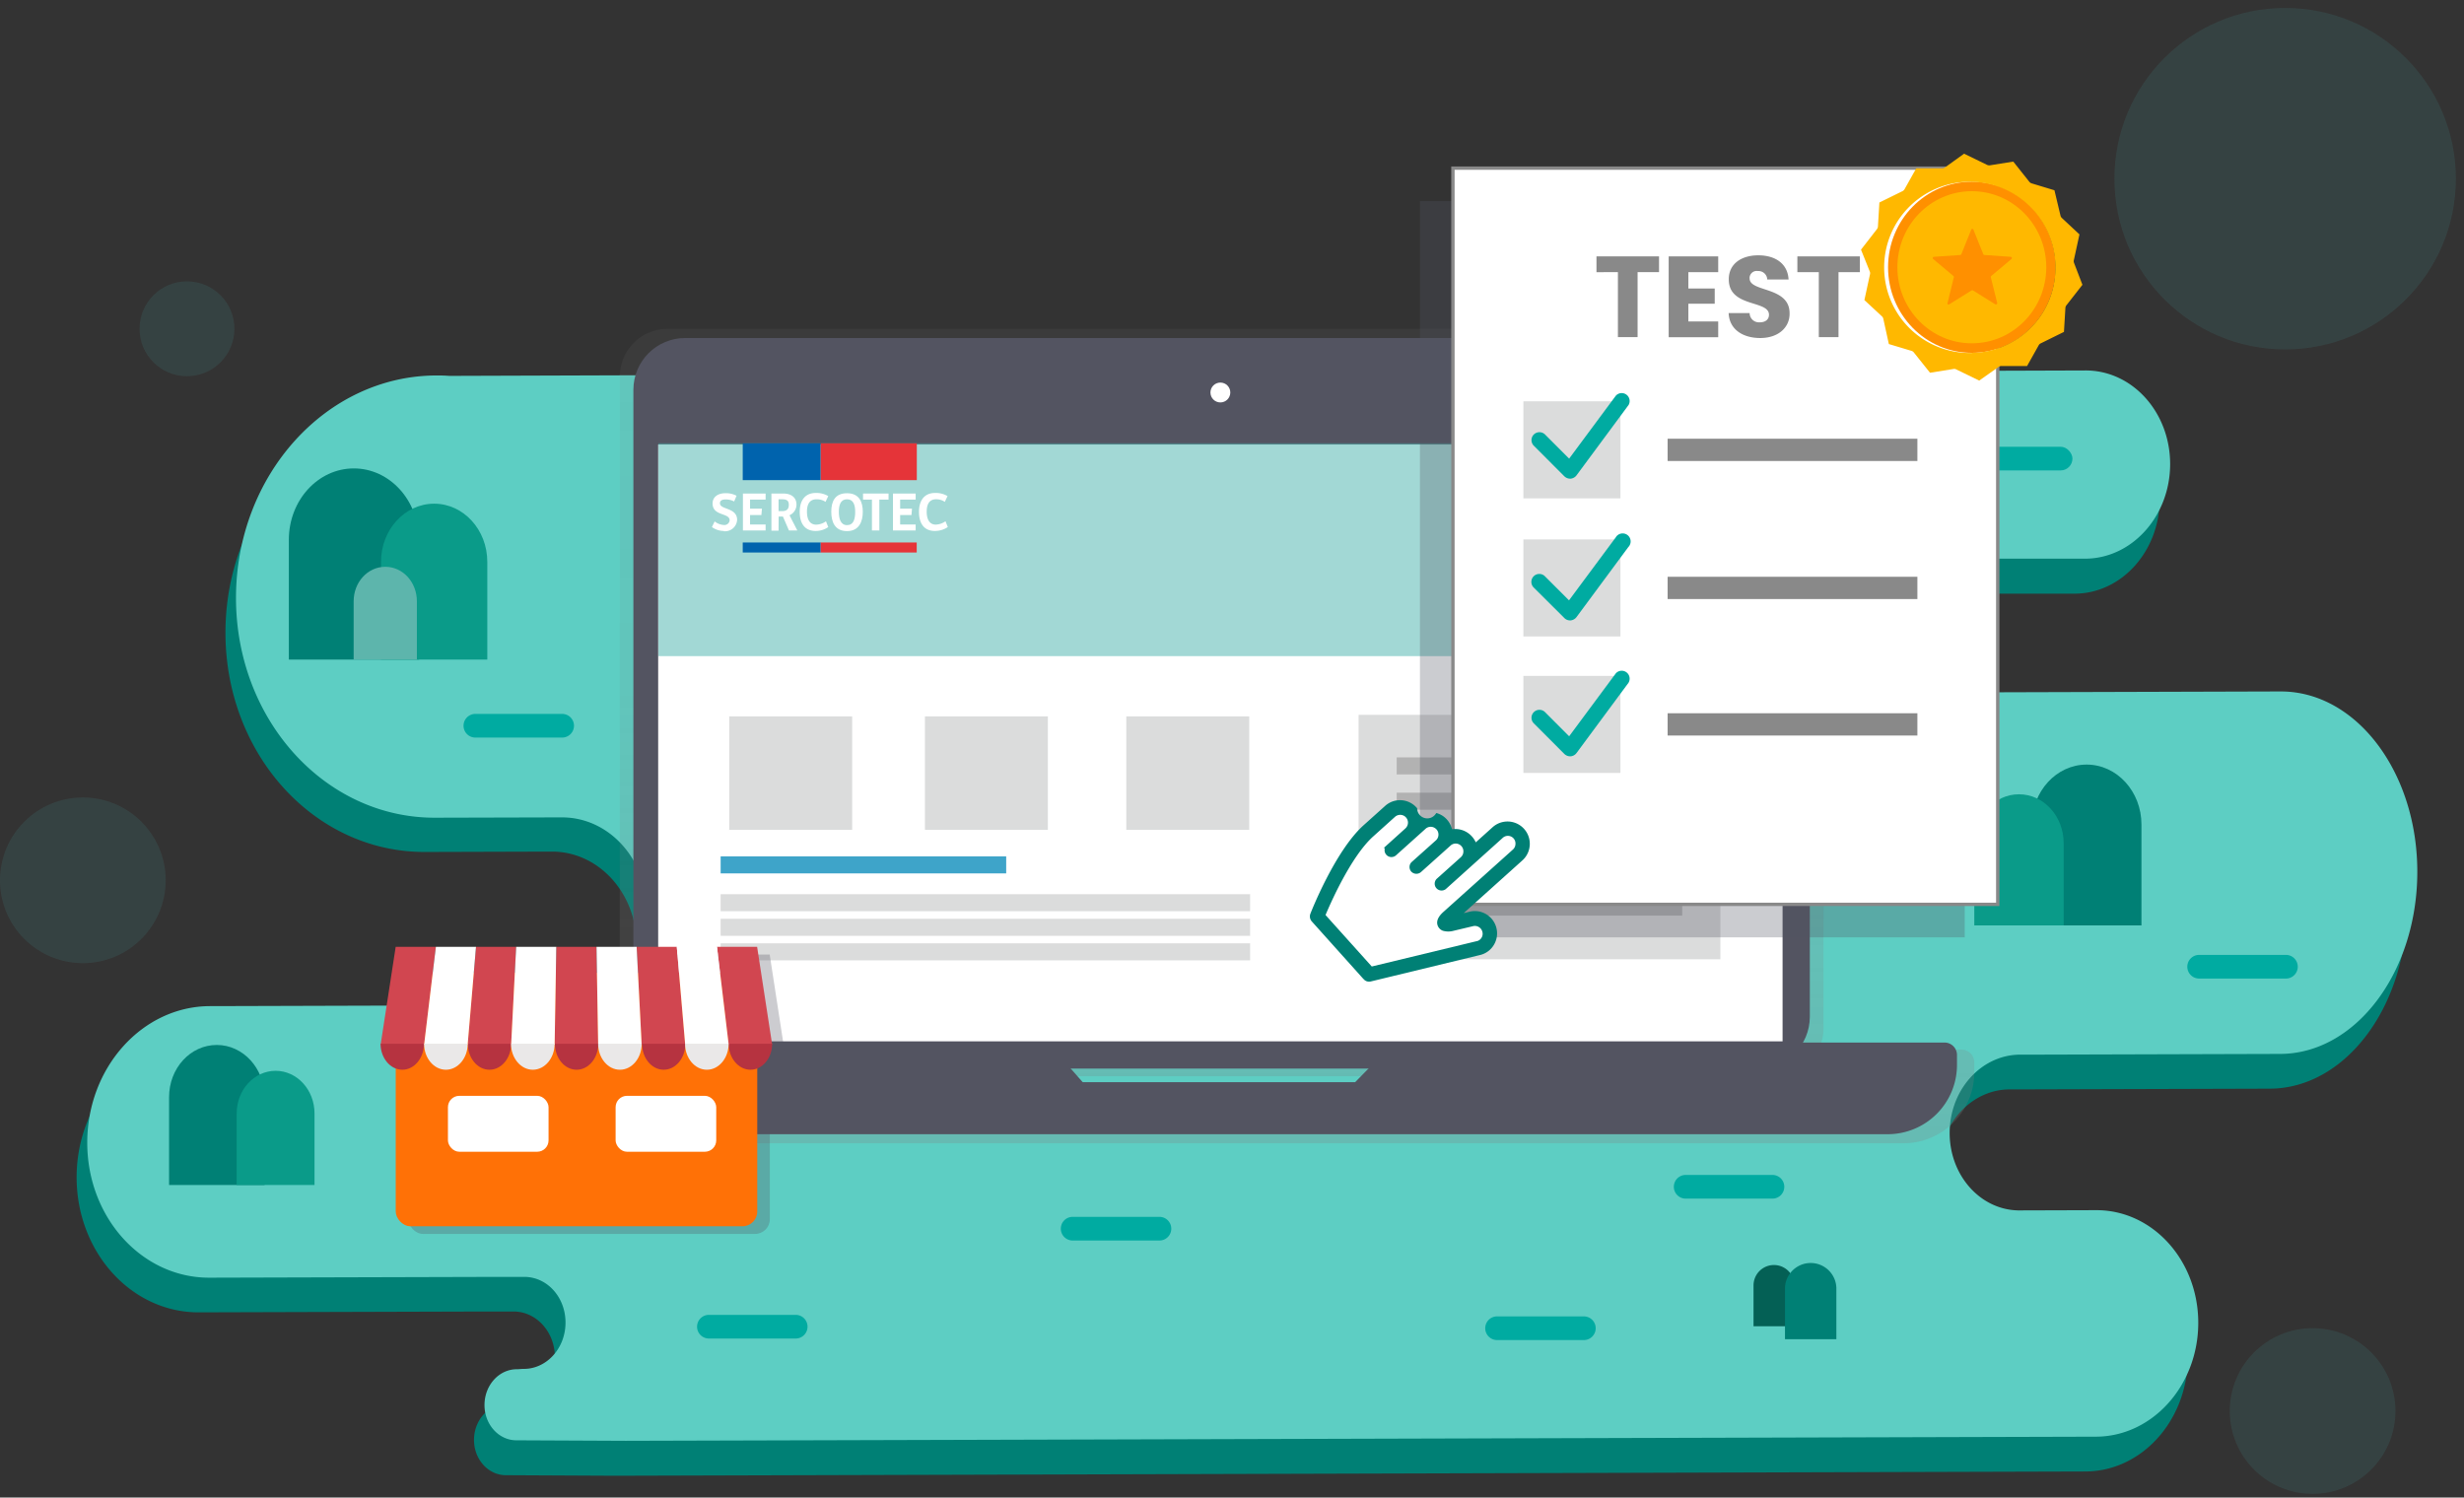 <svg id="Capa_3" data-name="Capa 3" xmlns="http://www.w3.org/2000/svg" xmlns:xlink="http://www.w3.org/1999/xlink" viewBox="0 0 530.93 322.71"><rect x="0" y="0" width="530.93" height="322.71" fill="#333333" stroke="none"/><defs><style>.cls-1{fill:none;}.cls-2,.cls-21,.cls-5{fill:#008075;}.cls-3{fill:#5dcec3;}.cls-4{fill:#00aba1;}.cls-5,.cls-6,.cls-7{fill-rule:evenodd;}.cls-6{fill:#0a9b89;}.cls-7{fill:#5db5ac;}.cls-8{fill:url(#Degradado_sin_nombre_8);}.cls-18,.cls-9{fill:#535461;}.cls-10,.cls-19,.cls-22{fill:#fff;}.cls-11{fill:#49b2ac;}.cls-11,.cls-16{opacity:0.51;}.cls-11,.cls-16,.cls-18{isolation:isolate;}.cls-12{clip-path:url(#clip-path);}.cls-13{fill:#e53439;}.cls-14{fill:#0063ad;}.cls-15{fill:#3ea4c9;}.cls-16{fill:#b9baba;}.cls-17{fill:#b2b2b2;}.cls-18,.cls-25{opacity:0.3;}.cls-19{stroke:#898989;}.cls-19,.cls-21,.cls-22{stroke-miterlimit:10;}.cls-19,.cls-22{stroke-width:0.72px;}.cls-20{fill:#898989;}.cls-21,.cls-22{stroke:#008075;}.cls-21{stroke-width:1.08px;}.cls-23{fill:#ff9000;}.cls-24{fill:#ffb800;}.cls-26{fill:#ff7106;}.cls-27{fill:#d14650;}.cls-28{fill:#b63340;}.cls-29{fill:#eae8e8;}.cls-30{fill:#046055;}.cls-31{fill:#4bc4c4;opacity:0.11;}</style><linearGradient id="Degradado_sin_nombre_8" x1="344.68" y1="-1453.83" x2="344.68" y2="-1629.35" gradientTransform="translate(-82 1700.2)" gradientUnits="userSpaceOnUse"><stop offset="0" stop-color="gray" stop-opacity="0.25"/><stop offset="0.54" stop-color="gray" stop-opacity="0.12"/><stop offset="1" stop-color="gray" stop-opacity="0.1"/></linearGradient><clipPath id="clip-path"><rect class="cls-1" x="141.87" y="95.52" width="242.02" height="45.87"/></clipPath></defs><title>pasos2-info</title><path class="cls-2" d="M109.26,302.59c-3.82-.11-7,3.24-7.12,7.46s2.89,7.74,6.7,7.84l23.7.12,316.77-.92c12.17,0,22.06-11,22.1-24.47s-9.8-24.38-22-24.35h-.13l-16.51.05h-.23c-8.37-.23-15-7.92-14.7-17.19s7.24-16.6,15.6-16.37h.82L489,234.6c16.3,0,29.56-17.56,29.61-39.12s-13.11-39-29.4-38.94h-.38l-87.5.25c-7.18,0-13-6.41-13-14.37a15.58,15.58,0,0,1,2.75-8.84,13.06,13.06,0,0,1,6.93-5.11,18.87,18.87,0,0,1,5.6-.54H447c10.11,0,18.33-9.13,18.36-20.33s-8.15-20.25-18.26-20.22L94.55,88.5c-.93-.06-1.87-.09-2.81-.09-23.77.07-43.1,21.47-43.16,47.8s19.2,47.47,43,47.38l26.71-.08h.64c10.11,0,18.28,9,18.25,20.22S128.9,224,118.79,224.07l-75,.21H43c-14.59,0-26.45,13.17-26.49,29.33s11.75,29.23,26.34,29.19l61.11-.18h6.92c4.94.14,8.83,4.68,8.68,10.16s-4.27,9.8-9.22,9.67Z"/><path class="cls-3" d="M111.52,295.06c-3.82-.1-7,3.24-7.12,7.47s2.89,7.74,6.71,7.84l23.7.11,316.77-.89c12.16,0,22.06-11,22.09-24.47s-9.8-24.38-22-24.34h-.13l-16.5.05h-.24c-8.37-.22-14.94-7.92-14.69-17.19s7.23-16.6,15.6-16.37h.81l54.74-.16c16.29,0,29.55-17.56,29.61-39.11s-13.11-39-29.41-39h-.37l-87.5.26c-7.19,0-13-6.42-13-14.38a15.53,15.53,0,0,1,2.75-8.83,13.16,13.16,0,0,1,6.94-5.12,19.56,19.56,0,0,1,5.6-.54h43.37c10.11,0,18.33-9.13,18.36-20.33s-8.14-20.26-18.25-20.23L96.82,81c-.93-.07-1.86-.1-2.8-.09-23.78.06-43.1,21.46-43.17,47.79S70,176.28,93.76,176.21l26.71-.07h.64c10.11,0,18.29,9,18.26,20.22s-8.2,20.23-18.31,20.23l-75,.22H45.3c-14.59,0-26.46,13.18-26.5,29.34s11.75,29.23,26.34,29.18l61.12-.17h6.91c5,.13,8.83,4.68,8.68,10.15s-4.27,9.81-9.21,9.67Z"/><rect class="cls-4" x="422.76" y="96.27" width="23.8" height="5.1" rx="2.55"/><path class="cls-5" d="M57,236.43c0-6.21-4.61-11.25-10.29-11.25s-10.28,5-10.28,11.25v18.93H57Z"/><path class="cls-6" d="M67.77,239.93c0-5.07-3.75-9.18-8.38-9.18S51,234.86,51,239.93v15.43H67.77Z"/><path class="cls-5" d="M437.81,177.68c0-7.13,5.29-12.92,11.81-12.92s11.81,5.79,11.81,12.92v21.74H437.81Z"/><path class="cls-6" d="M425.41,181.7c0-5.82,4.31-10.54,9.63-10.54s9.63,4.72,9.63,10.54v17.72H425.41Z"/><path class="cls-5" d="M90.24,116.3c0-8.48-6.28-15.36-14-15.36s-14,6.88-14,15.36v25.83H90.32Z"/><path class="cls-6" d="M105,121.07c0-6.92-5.13-12.53-11.45-12.53s-11.45,5.61-11.45,12.53v21.06H105Z"/><path class="cls-7" d="M89.83,129.59c0-4.12-3-7.45-6.81-7.45s-6.82,3.33-6.82,7.45v12.54H89.83Z"/><path class="cls-8" d="M422.68,226.19H391.84a10.32,10.32,0,0,0,1.08-4.59V81.18a10.34,10.34,0,0,0-10.33-10.33H143.88a10.32,10.32,0,0,0-10.33,10.32h0V221.59a10.32,10.32,0,0,0,1.08,4.59H102.68a2.73,2.73,0,0,0-2.73,2.73h0v2.2a15.27,15.27,0,0,0,15.27,15.26H410.13a15.29,15.29,0,0,0,15.28-15.27h0v-2.2A2.74,2.74,0,0,0,422.68,226.19Zm-190,8.74-2.63-3h65.63l-2.93,3Z"/><rect class="cls-9" x="136.48" y="72.84" width="253.49" height="157.43" rx="11.16"/><rect class="cls-10" x="141.82" y="95.79" width="242.28" height="128.61"/><circle class="cls-10" cx="262.96" cy="84.58" r="2.14"/><path class="cls-9" d="M300.37,224.66,292,233.2h-58.7l-7.52-8.54H106.33a2.67,2.67,0,0,0-2.67,2.67v2.15a14.92,14.92,0,0,0,14.91,14.93H406.79a14.93,14.93,0,0,0,14.89-14.93v-2.15a2.68,2.68,0,0,0-2.67-2.67Z"/><rect class="cls-11" x="141.87" y="95.52" width="242.02" height="45.87"/><g class="cls-12"><path class="cls-10" d="M156,114.42a4.46,4.46,0,0,1-2.6-.84l.59-1.22a3.49,3.49,0,0,0,2,.77,1.12,1.12,0,0,0,1.23-1v0c0-1.69-3.68-.85-3.68-3.65,0-1.21.94-2.2,2.8-2.2a4.89,4.89,0,0,1,2.37.55l-.52,1.23a3.81,3.81,0,0,0-1.87-.43c-.72,0-1.19.23-1.19.82,0,1.43,3.7.87,3.7,3.58a2.6,2.6,0,0,1-2.72,2.45h-.14"/><polygon class="cls-10" points="160.08 114.31 160.08 106.35 164.97 106.35 164.97 107.66 161.62 107.66 161.62 109.61 164.18 109.61 164.06 110.98 161.62 110.98 161.62 113.02 164.97 113.02 164.97 114.31 160.08 114.31"/><path class="cls-10" d="M168.54,107.59h-.78v2.55h.78c1,0,1.43-.46,1.43-1.37s-.5-1.18-1.43-1.18m-.78,6.76h-1.54v-8h2.56c1.57,0,2.84.73,2.84,2.39a2.49,2.49,0,0,1-1.5,2.29c.55,1.11,1.12,2.17,1.68,3.28H170l-1.3-3h-.92Z"/><path class="cls-10" d="M175.76,114.42c-2.24,0-3.44-1.48-3.44-4.13,0-2.48,1.19-4.06,3.44-4.06a5,5,0,0,1,2.71.67l-.59,1.25a3.23,3.23,0,0,0-2-.55c-1.32,0-2,.93-2,2.67s.66,2.79,2,2.79a3.78,3.78,0,0,0,2.1-.73l.49,1.25a4.76,4.76,0,0,1-2.73.84"/><path class="cls-10" d="M182.51,107.59c-1.39,0-1.76,1.26-1.76,2.69s.35,2.88,1.76,2.88,1.76-1.27,1.76-2.88c0-1.45-.37-2.69-1.76-2.69m0,6.86c-2.63,0-3.39-2-3.39-4.16s.73-4,3.39-4,3.4,1.92,3.4,4-.78,4.16-3.4,4.16"/><polygon class="cls-10" points="189.48 107.66 189.48 114.31 187.88 114.31 187.88 107.66 185.96 107.66 185.96 106.35 191.46 106.35 191.46 107.66 189.48 107.66"/><polygon class="cls-10" points="192.41 114.31 192.41 106.35 197.3 106.35 197.3 107.66 193.96 107.66 193.96 109.61 196.51 109.61 196.4 110.98 193.96 110.98 193.96 113.02 197.3 113.02 197.3 114.31 192.41 114.31"/><path class="cls-10" d="M201.46,114.42c-2.24,0-3.44-1.48-3.44-4.13,0-2.48,1.19-4.06,3.44-4.06a5,5,0,0,1,2.71.67l-.59,1.25a3.23,3.23,0,0,0-1.9-.56c-1.32,0-2,.93-2,2.67s.66,2.79,1.95,2.79a3.78,3.78,0,0,0,2.1-.73l.5,1.25a4.86,4.86,0,0,1-2.74.84"/><rect class="cls-13" x="176.79" y="116.9" width="20.74" height="2.16"/><rect class="cls-14" x="160.04" y="116.9" width="16.76" height="2.16"/><rect class="cls-13" x="176.79" y="94.67" width="20.76" height="8.8"/><rect class="cls-14" x="160.04" y="94.67" width="16.76" height="8.8"/></g><rect class="cls-15" x="155.28" y="184.54" width="61.53" height="3.67"/><rect class="cls-16" x="155.28" y="192.69" width="114.09" height="3.67"/><rect class="cls-16" x="155.28" y="197.99" width="114.09" height="3.67"/><rect class="cls-16" x="155.28" y="203.28" width="114.09" height="3.67"/><rect class="cls-16" x="157.13" y="154.38" width="26.49" height="24.45"/><rect class="cls-16" x="242.69" y="154.38" width="26.49" height="24.45"/><rect class="cls-16" x="199.3" y="154.38" width="26.49" height="24.45"/><rect class="cls-16" x="292.74" y="154.04" width="77.96" height="52.68"/><rect class="cls-17" x="300.95" y="163.21" width="61.53" height="3.67"/><rect class="cls-17" x="300.95" y="170.82" width="61.53" height="3.67"/><rect class="cls-17" x="300.95" y="178.42" width="61.53" height="3.67"/><rect class="cls-17" x="300.95" y="186.03" width="61.53" height="3.67"/><rect class="cls-17" x="300.95" y="193.64" width="61.53" height="3.67"/><rect class="cls-18" x="305.96" y="43.34" width="117.39" height="158.65"/><rect class="cls-19" x="313.07" y="36.23" width="117.39" height="158.65"/><rect class="cls-20" x="359.33" y="94.54" width="53.82" height="4.8"/><rect class="cls-16" x="328.25" y="86.48" width="20.91" height="20.91"/><rect class="cls-20" x="359.33" y="124.29" width="53.82" height="4.8"/><rect class="cls-16" x="328.25" y="116.24" width="20.91" height="20.91"/><rect class="cls-20" x="359.33" y="153.7" width="53.82" height="4.8"/><rect class="cls-16" x="328.25" y="145.65" width="20.91" height="20.91"/><path class="cls-20" d="M344,55.25h13.48v3.4h-4.62v14h-4.24v-14H344Z"/><path class="cls-20" d="M370.23,58.65H363.8v3.52h5.68v3.28H363.8v3.82h6.43v3.4H359.56V55.25h10.67Z"/><path class="cls-20" d="M379.28,72.84c-3.75,0-6.67-1.86-6.8-5.38H377a2,2,0,0,0,2,2h.17c1.24,0,2-.62,2-1.64,0-3.22-8.71-1.48-8.66-7.66,0-3.3,2.71-5.14,6.35-5.14,3.8,0,6.36,1.89,6.53,5.21h-4.59a1.89,1.89,0,0,0-2-1.82h0A1.54,1.54,0,0,0,377,59.71a1,1,0,0,0,0,.3c0,3,8.61,1.66,8.61,7.49C385.68,70.41,383.35,72.84,379.28,72.84Z"/><path class="cls-20" d="M387.29,55.25h13.47v3.4h-4.61v14h-4.24v-14h-4.62Z"/><path class="cls-4" d="M350.89,87.31l-11.21,15.15a1.82,1.82,0,0,1-1.25.69h-.13a1.81,1.81,0,0,1-1.21-.5l-6.59-6.6a1.71,1.71,0,0,1,0-2.42h0a1.73,1.73,0,0,1,2.42,0l5.19,5.2,10.06-13.56a1.71,1.71,0,0,1,2.75,2Z"/><path class="cls-4" d="M350.89,117.85,339.68,133a1.82,1.82,0,0,1-1.25.69h-.13a1.7,1.7,0,0,1-1.21-.5l-6.62-6.59a1.71,1.71,0,1,1,2.42-2.42l5.19,5.19,10.06-13.55a1.71,1.71,0,1,1,3,1.7,1.61,1.61,0,0,1-.21.3Z"/><path class="cls-4" d="M350.89,147.15,339.68,162.3a1.77,1.77,0,0,1-1.25.68h-.13a1.81,1.81,0,0,1-1.21-.5l-6.59-6.6a1.71,1.71,0,0,1,2.42-2.42l5.19,5.2,10.06-13.56a1.71,1.71,0,0,1,2.75,2Z"/><path class="cls-21" d="M282.87,197.07a1.08,1.08,0,0,0,.21,1.15l11.15,12.43a1.27,1.27,0,0,0,.45.3,1.2,1.2,0,0,0,.65,0l23.46-5.68a4.18,4.18,0,0,0,2.63-1.92,4.27,4.27,0,0,0-1.42-5.86,4.23,4.23,0,0,0-3.22-.5l-3.34.81L327.68,185a4.26,4.26,0,1,0-5.7-6.34l-4.23,3.8a4.32,4.32,0,0,0-1-1.86,4.27,4.27,0,0,0-2.94-1.41,4.21,4.21,0,0,0-1.37.15,4.28,4.28,0,0,0-1.06-2.37,4.09,4.09,0,0,0-1.68-1.14,2.72,2.72,0,0,1-4.87-1.44,4.24,4.24,0,0,0-6-.33l-4.69,4.21C288.13,183.73,283.08,196.52,282.87,197.07Z"/><path class="cls-22" d="M285.2,197.25c1-2.4,5.51-12.84,10.47-17.29l4.68-4.21a2.05,2.05,0,0,1,2.07-.39,1.92,1.92,0,0,1,.8.55,2,2,0,0,1,.52,1.46,2.07,2.07,0,0,1-.67,1.41l-4,3.61a1.11,1.11,0,0,0-.37.77,1.13,1.13,0,0,0,.29.8,1.12,1.12,0,0,0,1.57.09l6.37-5.72a2,2,0,0,1,2.07-.39,2.21,2.21,0,0,1,.8.55,2,2,0,0,1,.51,1.47,2,2,0,0,1-.67,1.4L304.45,186a1.07,1.07,0,0,0-.37.77,1.12,1.12,0,0,0,.28.81,1.16,1.16,0,0,0,1.58.08l6.37-5.71a2,2,0,0,1,2.86.15,2,2,0,0,1,.51,1.47A2,2,0,0,1,315,185l-5.2,4.66a1.12,1.12,0,0,0,1.49,1.66l12.23-11a2,2,0,0,1,2.83.05,2,2,0,0,1,.55,1.57,2,2,0,0,1-.67,1.4l-14.93,13.4c-.43.39-1.74,1.56-1.09,2.78a1.51,1.51,0,0,0,.82.71,3.87,3.87,0,0,0,2.08,0l4.21-1a1.91,1.91,0,0,1,1.18.07,1.62,1.62,0,0,1,.35.17,2,2,0,0,1,.92,1.26,2,2,0,0,1-1.44,2.43l-.06,0-22.81,5.51Z"/><ellipse class="cls-23" cx="424.88" cy="57.59" rx="18.05" ry="18.44"/><path class="cls-24" d="M446.88,56.59a1.06,1.06,0,0,1,0-.61l1.19-5.47L444.31,47a1,1,0,0,1-.32-.51L442.68,41l-4.89-1.48a1.06,1.06,0,0,1-.5-.32l-3.48-4.38-5,.8a1.12,1.12,0,0,1-.6-.07l-5-2.43h0l-4.17,3a1,1,0,0,1-.59.16H412.9l-2.51,4.48a1.09,1.09,0,0,1-.43.42l-5,2.46-.31,5.16a1,1,0,0,1-.22.58L401,53.8l1.92,4.78a1,1,0,0,1,0,.6l-1.19,5.48,3.76,3.49a1,1,0,0,1,.31.51L407,74.14l4.89,1.47a1,1,0,0,1,.5.35l3.48,4.36,5-.8a.89.89,0,0,1,.6.06l5,2.43,4.17-2.94a.92.92,0,0,1,.6-.19h5.54l2.51-4.48a.92.92,0,0,1,.44-.41l5-2.47.31-5.15a1,1,0,0,1,.22-.58l3.45-4.42Zm-22,19.47a18.45,18.45,0,1,1,18-18.9c0,.15,0,.3,0,.45a18.27,18.27,0,0,1-18,18.43Z"/><ellipse class="cls-24" cx="424.88" cy="57.59" rx="16.04" ry="16.39"/><path class="cls-23" d="M425.23,49.51l2.12,5.27a.29.29,0,0,0,.24.17l5.66.39a.27.27,0,0,1,.26.28.28.28,0,0,1-.1.2l-4.35,3.65a.26.26,0,0,0-.09.28l1.37,5.51a.26.26,0,0,1-.17.32.27.27,0,0,1-.23,0l-4.82-3a.3.3,0,0,0-.29,0l-4.82,3a.27.27,0,0,1-.36-.06.24.24,0,0,1,0-.23L421,59.75a.26.26,0,0,0-.09-.28l-4.35-3.65a.27.27,0,0,1,.16-.48l5.66-.39a.31.31,0,0,0,.24-.17l2.12-5.27a.26.26,0,0,1,.34-.17A.29.29,0,0,1,425.23,49.51Z"/><g class="cls-25"><rect class="cls-9" x="87.98" y="211.29" width="77.9" height="54.61" rx="3.18"/><polygon class="cls-9" points="94.11 226.74 84.73 226.74 87.98 205.69 96.63 205.69 94.11 226.74"/><polygon class="cls-9" points="112.85 226.74 103.48 226.74 105.28 205.69 113.93 205.69 112.85 226.74"/><polygon class="cls-9" points="131.6 226.74 122.23 226.74 122.59 205.69 131.24 205.69 131.6 226.74"/><polygon class="cls-9" points="150.35 226.74 140.97 226.74 139.89 205.69 148.55 205.69 150.35 226.74"/><polygon class="cls-9" points="169.09 226.74 159.72 226.74 157.2 205.69 165.85 205.69 169.09 226.74"/><polygon class="cls-9" points="103.48 226.74 94.11 226.74 96.63 205.69 105.28 205.69 103.48 226.74"/><polygon class="cls-9" points="122.23 226.74 112.85 226.74 113.93 205.69 122.59 205.69 122.23 226.74"/><polygon class="cls-9" points="140.97 226.74 131.6 226.74 131.24 205.69 139.89 205.69 140.97 226.74"/><polygon class="cls-9" points="159.72 226.74 150.35 226.74 148.55 205.69 157.2 205.69 159.72 226.74"/><path class="cls-9" d="M94.07,226.59c0,3.09-2.09,5.59-4.67,5.59s-4.67-2.5-4.67-5.59"/><path class="cls-9" d="M112.85,226.59c0,3.09-2.09,5.59-4.67,5.59s-4.67-2.5-4.67-5.59"/><path class="cls-9" d="M103.49,226.59c0,3.09-2.1,5.59-4.7,5.59s-4.69-2.5-4.69-5.59"/><path class="cls-9" d="M122.22,226.59c0,3.09-2.11,5.59-4.7,5.59s-4.69-2.5-4.69-5.59"/><path class="cls-9" d="M131.62,226.59c0,3.09-2.09,5.59-4.67,5.59s-4.67-2.5-4.67-5.59"/><path class="cls-9" d="M141,226.59c0,3.09-2.11,5.59-4.7,5.59s-4.69-2.5-4.69-5.59"/><path class="cls-9" d="M150.35,226.59c0,3.09-2.09,5.59-4.67,5.59s-4.67-2.5-4.67-5.59"/><path class="cls-9" d="M169.09,226.59c0,3.09-2.09,5.59-4.66,5.59s-4.67-2.5-4.67-5.59"/><path class="cls-9" d="M159.68,226.59c0,3.09-2.11,5.59-4.7,5.59s-4.7-2.5-4.7-5.59"/><rect class="cls-9" x="99.23" y="237.79" width="21.68" height="12.05" rx="2.45"/><rect class="cls-9" x="135.37" y="237.79" width="21.68" height="12.05" rx="2.45"/></g><rect class="cls-26" x="85.27" y="209.64" width="77.9" height="54.61" rx="3.18"/><polygon class="cls-27" points="91.39 225.09 82.02 225.09 85.26 204.03 93.92 204.03 91.39 225.09"/><polygon class="cls-27" points="110.14 225.09 100.77 225.09 102.57 204.03 111.22 204.03 110.14 225.09"/><polygon class="cls-27" points="128.89 225.09 119.51 225.09 119.87 204.03 128.53 204.03 128.89 225.09"/><polygon class="cls-27" points="147.64 225.09 138.26 225.09 137.18 204.03 145.83 204.03 147.64 225.09"/><polygon class="cls-27" points="166.38 225.09 157.01 225.09 154.49 204.03 163.14 204.03 166.38 225.09"/><polygon class="cls-10" points="100.77 225.09 91.39 225.09 93.92 204.03 102.57 204.03 100.77 225.09"/><polygon class="cls-10" points="119.51 225.09 110.14 225.09 111.22 204.03 119.87 204.03 119.51 225.09"/><polygon class="cls-10" points="138.26 225.09 128.89 225.09 128.53 204.03 137.18 204.03 138.26 225.09"/><polygon class="cls-10" points="157.01 225.09 147.64 225.09 145.83 204.03 154.49 204.03 157.01 225.09"/><path class="cls-28" d="M91.36,224.92c0,3.09-2.09,5.6-4.67,5.6S82,228,82,224.92"/><path class="cls-28" d="M110.14,224.92c0,3.09-2.09,5.6-4.67,5.6s-4.67-2.51-4.67-5.6"/><path class="cls-29" d="M100.78,224.92c0,3.09-2.11,5.6-4.7,5.6s-4.7-2.51-4.7-5.6"/><path class="cls-29" d="M119.51,224.92c0,3.09-2.11,5.6-4.7,5.6s-4.7-2.51-4.7-5.6"/><path class="cls-28" d="M128.91,224.92c0,3.09-2.09,5.6-4.67,5.6s-4.67-2.51-4.67-5.6"/><path class="cls-29" d="M138.27,224.92c0,3.09-2.1,5.6-4.69,5.6s-4.7-2.51-4.7-5.6"/><path class="cls-28" d="M147.68,224.92c0,3.09-2.09,5.6-4.67,5.6s-4.67-2.51-4.67-5.6"/><path class="cls-28" d="M166.38,224.92c0,3.09-2.09,5.6-4.67,5.6S157,228,157,224.92"/><path class="cls-29" d="M157,224.92c0,3.09-2.1,5.6-4.69,5.6s-4.7-2.51-4.7-5.6"/><rect class="cls-10" x="96.52" y="236.14" width="21.68" height="12.05" rx="2.45"/><rect class="cls-10" x="132.65" y="236.14" width="21.68" height="12.05" rx="2.45"/><path class="cls-30" d="M377.84,277a4.4,4.4,0,1,1,8.8,0v8.8h-8.8Z"/><path class="cls-2" d="M384.62,277.47a5.54,5.54,0,0,1,11.07,0v11.12H384.62Z"/><path class="cls-4" d="M152.75,283.34h18.7a2.55,2.55,0,0,1,2.55,2.55h0a2.55,2.55,0,0,1-2.55,2.55h-18.7a2.55,2.55,0,0,1-2.55-2.55h0A2.55,2.55,0,0,1,152.75,283.34Z"/><path class="cls-4" d="M231.13,262.22h18.7a2.55,2.55,0,0,1,2.55,2.55h0a2.55,2.55,0,0,1-2.55,2.55h-18.7a2.55,2.55,0,0,1-2.55-2.55h0A2.55,2.55,0,0,1,231.13,262.22Z"/><path class="cls-4" d="M322.58,283.67h18.7a2.55,2.55,0,0,1,2.55,2.55h0a2.55,2.55,0,0,1-2.55,2.55h-18.7a2.55,2.55,0,0,1-2.55-2.55h0A2.55,2.55,0,0,1,322.58,283.67Z"/><path class="cls-4" d="M363.22,253.19h18.7a2.55,2.55,0,0,1,2.55,2.55h0a2.55,2.55,0,0,1-2.55,2.55h-18.7a2.55,2.55,0,0,1-2.55-2.55h0A2.55,2.55,0,0,1,363.22,253.19Z"/><path class="cls-4" d="M473.86,205.77h18.7a2.55,2.55,0,0,1,2.55,2.55h0a2.55,2.55,0,0,1-2.55,2.55h-18.7a2.55,2.55,0,0,1-2.55-2.55h0A2.55,2.55,0,0,1,473.86,205.77Z"/><path class="cls-4" d="M102.43,153.84h18.7a2.55,2.55,0,0,1,2.55,2.55h0a2.55,2.55,0,0,1-2.55,2.55h-18.7a2.55,2.55,0,0,1-2.55-2.55h0A2.55,2.55,0,0,1,102.43,153.84Z"/><circle class="cls-31" cx="17.85" cy="189.7" r="17.85"/><circle class="cls-31" cx="498.31" cy="304.06" r="17.85"/><circle class="cls-31" cx="40.29" cy="70.85" r="10.22"/><circle class="cls-31" cx="492.39" cy="38.51" r="36.79"/></svg>